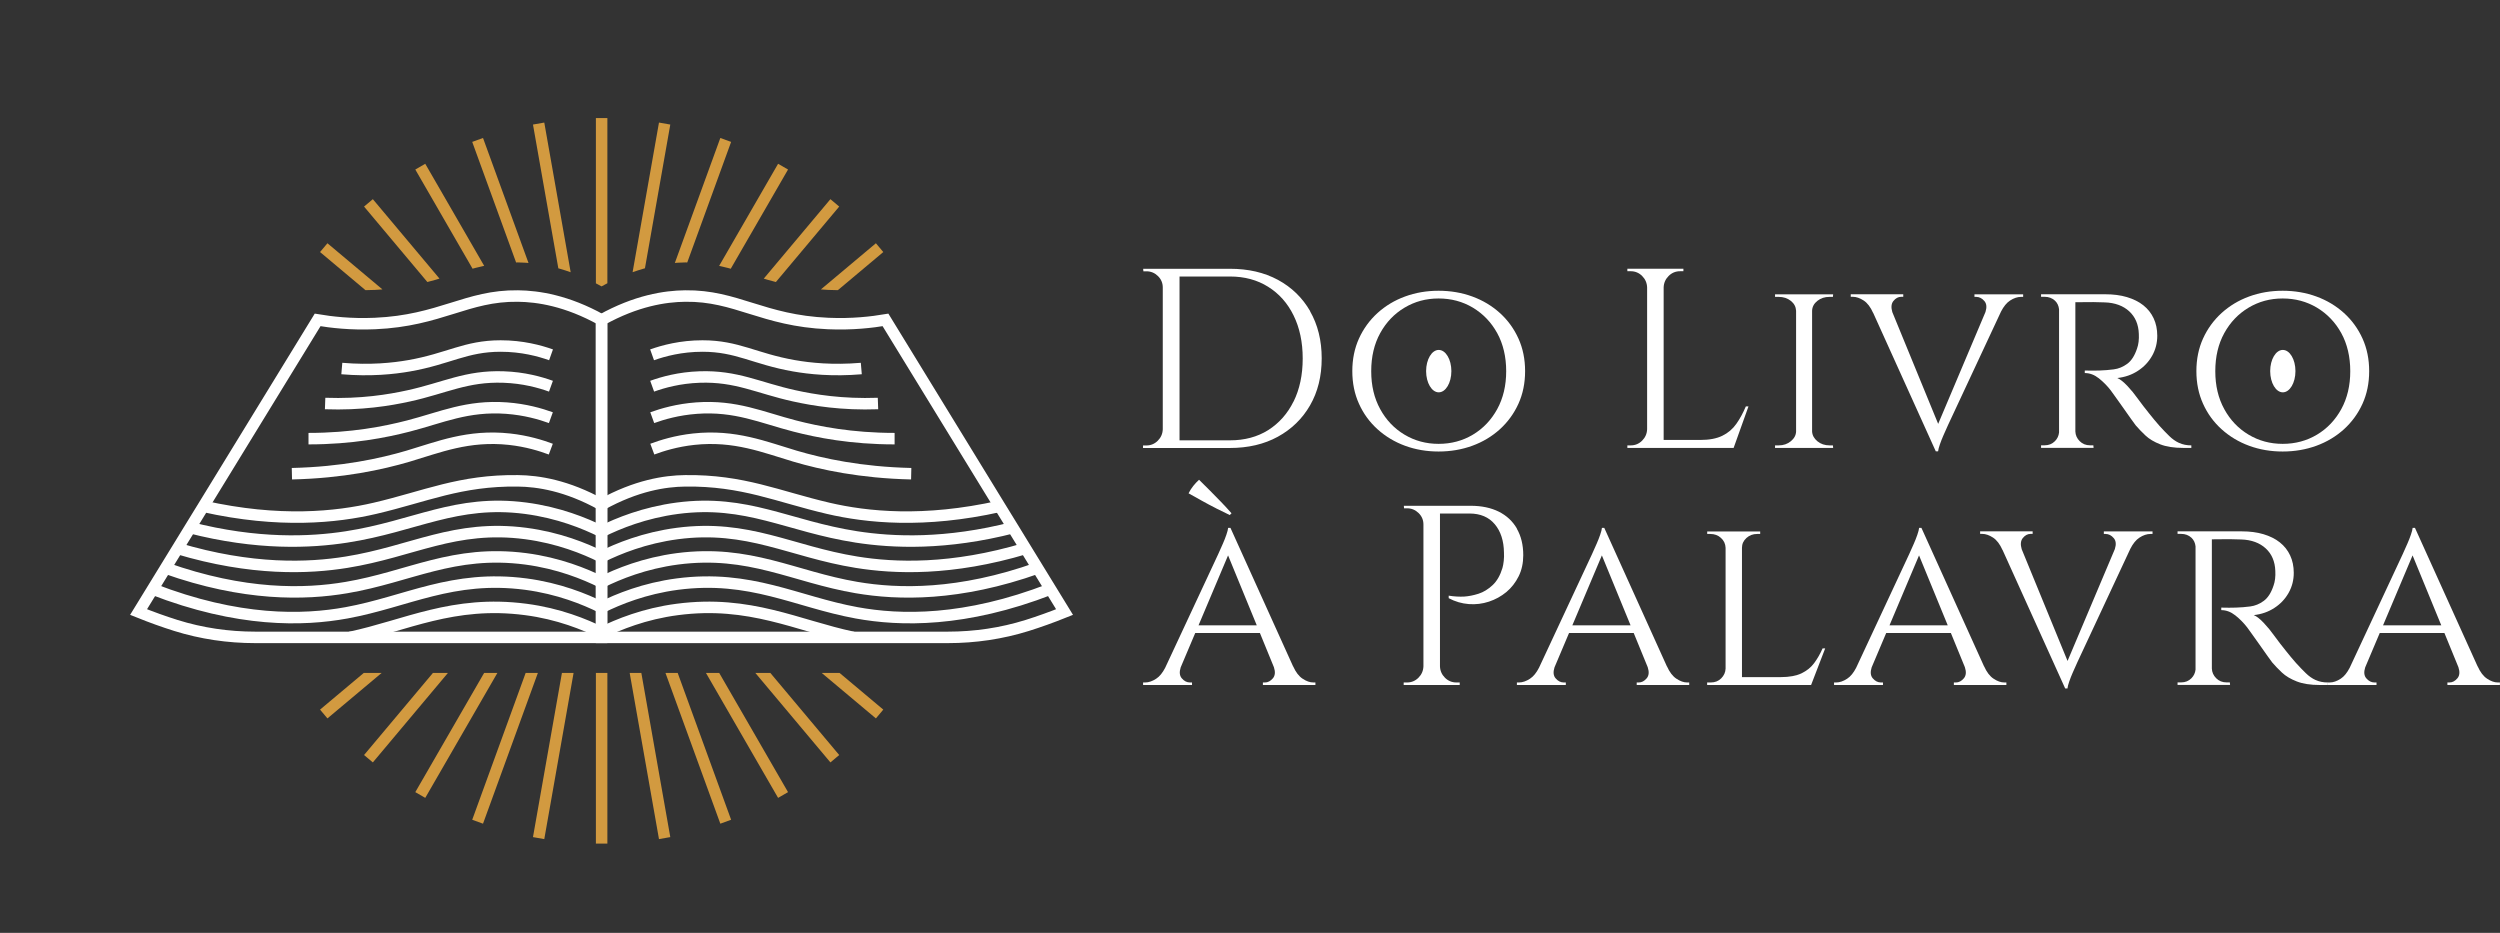 <svg xmlns="http://www.w3.org/2000/svg" xmlns:xlink="http://www.w3.org/1999/xlink" id="Camada_4" data-name="Camada 4" viewBox="0 0 326.57 121.86"><rect x="0" y="0" width="326.57" height="121.86" fill="#333333" stroke="none"/><defs><style>      .cls-1, .cls-2, .cls-3 {        fill: none;      }      .cls-2 {        stroke: #fff;      }      .cls-2, .cls-3 {        stroke-miterlimit: 10;        stroke-width: 1.5px;      }      .cls-3 {        stroke: #d29a40;      }      .cls-4 {        clip-path: url(#clippath);      }      .cls-5 {        fill: #fff;      }    </style><clipPath id="clippath"><path class="cls-1" d="m0,0v121.86h143.16V0H0Zm119.98,78.88v9.02H38.76v-9.02h-22.69c8.47-13.83,16.95-27.65,25.42-41.47,1.72.28,4.33.6,7.48.46,8.58-.37,12-3.67,18.69-3.59,2.63.04,6.39.6,10.92,3.13,4.54-2.53,8.3-3.09,10.93-3.13,6.69-.08,10.11,3.22,18.69,3.59,3.15.14,5.76-.18,7.48-.46,1.25,2.04,2.5,4.08,3.75,6.12h.55v.89c7.03,11.48,14.07,22.97,21.12,34.46h-21.12Z"></path></clipPath></defs><g class="cls-4"><g><line class="cls-3" x1="78.59" y1="15.42" x2="78.59" y2="110.2"></line><line class="cls-3" x1="70.36" y1="16.14" x2="86.82" y2="109.48"></line><line class="cls-3" x1="62.39" y1="18.28" x2="94.8" y2="107.34"></line><line class="cls-3" x1="54.9" y1="21.77" x2="102.29" y2="103.85"></line><line class="cls-3" x1="48.13" y1="26.5" x2="109.05" y2="99.11"></line><line class="cls-3" x1="42.29" y1="32.35" x2="114.9" y2="93.27"></line><line class="cls-3" x1="42.29" y1="93.27" x2="114.9" y2="32.35"></line><line class="cls-3" x1="48.13" y1="99.11" x2="109.05" y2="26.5"></line><line class="cls-3" x1="54.9" y1="103.85" x2="102.29" y2="21.77"></line><line class="cls-3" x1="62.39" y1="107.34" x2="94.8" y2="18.28"></line><line class="cls-3" x1="70.36" y1="109.48" x2="86.82" y2="16.14"></line></g></g><path class="cls-2" d="m78.58,65.93c-4.54-2.52-8.29-3.09-10.92-3.12-7.54-.1-12.12,2.06-18.69,3.59-5.02,1.17-12.47,1.96-22.4-.26"></path><g><path class="cls-2" d="m71.98,46.35c-1.49-.53-3.78-1.15-6.58-1.15-4.58,0-6.82,1.68-11.95,2.58-2.05.36-5.04.68-8.8.36"></path><path class="cls-2" d="m71.97,50.45c-1.41-.51-3.55-1.11-6.19-1.2-4.85-.17-7.65,1.42-12.38,2.46-2.54.56-6.21,1.17-10.93,1"></path><path class="cls-2" d="m71.96,54.56c-1.32-.48-3.33-1.07-5.8-1.25-5.12-.37-8.47,1.22-12.81,2.34-3.02.78-7.39,1.65-13.05,1.65"></path><path class="cls-2" d="m71.95,58.67c-1.23-.46-3.1-1.05-5.41-1.3-5.39-.58-9.28,1.05-13.24,2.22-3.49,1.03-8.57,2.14-15.17,2.29"></path></g><path class="cls-2" d="m78.58,69.44c-2.18-1.08-5.59-2.48-9.91-3.05-9.1-1.19-14.43,2.36-23.4,3.75-4.73.73-11.65,1.05-20.54-1.24"></path><path class="cls-2" d="m78.58,72.74c-2.18-1.08-5.59-2.48-9.91-3.05-9.26-1.21-14.77,2.36-23.4,3.75-4.95.8-12.38,1.11-22.09-1.8"></path><path class="cls-2" d="m78.58,76.05c-2.18-1.08-5.59-2.48-9.91-3.05-9.44-1.23-15.17,2.35-23.4,3.75-5.46.93-13.36,1.11-23.66-2.55"></path><path class="cls-2" d="m78.58,79.35c-2.18-1.08-5.59-2.48-9.91-3.05-9.57-1.25-15.53,2.31-23.4,3.75-5.69,1.04-14.13,1.25-25.34-3.1"></path><path class="cls-2" d="m45.72,83.26c7.28-1.54,13.47-4.89,22.95-3.65,4.32.56,7.73,1.97,9.91,3.04"></path><g><g><path class="cls-5" d="m171.57,89.15c-.45,0-.92-.16-1.41-.49-.49-.32-.9-.86-1.24-1.62h-.01l-8.18-18.09h-.3c-.02.22-.1.52-.23.9-.13.38-.28.76-.45,1.15-.17.39-.37.85-.62,1.39l-6.92,14.83c-.34.66-.73,1.15-1.18,1.44-.49.32-.97.49-1.44.49h-.27v.33h6.39v-.33h-.27c-.4,0-.76-.18-1.07-.55-.29-.34-.33-.82-.14-1.42l1.9-4.49h8.45l1.83,4.47c.2.61.16,1.09-.13,1.44-.31.37-.66.55-1.04.55h-.27v.33h6.86v-.33h-.27Zm-15.01-7.46l3.86-9.14,3.75,9.14h-7.61Z"></path><path class="cls-5" d="m158.83,66.39c.6.3,1.2.6,1.81.89l.23-.23c-.47-.54-.94-1.05-1.42-1.54-.48-.49-.95-.98-1.42-1.45-.47-.48-.94-.94-1.4-1.39-.27.25-.52.51-.75.8-.23.29-.44.61-.62.97.6.33,1.2.67,1.79,1,.59.33,1.19.65,1.79.95Z"></path></g><path class="cls-5" d="m198.16,69.06c-.56-.97-1.35-1.71-2.37-2.22-1.03-.51-2.25-.77-3.68-.77h-8.73l.03.33h.4c.58,0,1.08.21,1.5.62.42.41.63.91.63,1.49v18.53c-.02.58-.24,1.08-.65,1.49-.41.41-.91.62-1.49.62h-.44v.33h7.32v-.33h-.44c-.58,0-1.08-.21-1.49-.62-.41-.41-.63-.91-.65-1.49v-19.96h3.85c1.43,0,2.53.47,3.31,1.4s1.18,2.17,1.2,3.71c.02.36.01.72-.03,1.09s-.1.67-.17.92c-.29.96-.72,1.71-1.29,2.24s-1.18.91-1.84,1.12c-.66.21-1.28.33-1.87.37-.59.03-1.27,0-2.02-.12v.33c.85.45,1.72.7,2.63.77.9.07,1.78-.04,2.63-.32.85-.28,1.6-.7,2.27-1.25.67-.56,1.2-1.24,1.61-2.06.4-.81.6-1.73.6-2.76,0-1.34-.28-2.49-.84-3.46Z"></path><path class="cls-5" d="m220.4,89.15c-.45,0-.92-.16-1.41-.49-.49-.32-.9-.86-1.24-1.62h-.01l-8.18-18.09h-.3c-.02.22-.1.52-.23.9-.13.38-.28.76-.45,1.15-.17.39-.37.85-.62,1.39l-6.92,14.83c-.34.66-.73,1.15-1.18,1.44-.49.32-.97.49-1.44.49h-.27v.33h6.39v-.33h-.27c-.4,0-.76-.18-1.07-.55-.29-.34-.33-.82-.14-1.42l1.9-4.49h8.45l1.83,4.47c.2.61.16,1.09-.13,1.44-.31.37-.66.55-1.04.55h-.27v.33h6.86v-.33h-.27Zm-15.01-7.46l3.86-9.14,3.75,9.14h-7.61Z"></path><path class="cls-5" d="m238.08,84.7c-.31.71-.68,1.35-1.1,1.92s-.98,1.01-1.66,1.34c-.68.32-1.58.49-2.69.49h-5.08v-16.89c0-.51.2-.94.59-1.29.39-.35.85-.52,1.39-.52h.4v-.33h-6.92v.33h.4c.56,0,1.02.17,1.4.52.38.35.58.77.6,1.29v15.78c-.02.49-.21.91-.57,1.27-.36.36-.81.54-1.37.54h-.47v.33h13.58l1.84-4.78h-.33Z"></path><path class="cls-5" d="m261.83,89.15c-.45,0-.92-.16-1.41-.49-.49-.32-.9-.86-1.24-1.62h-.01l-8.18-18.09h-.3c-.02.22-.1.52-.23.9-.13.38-.28.76-.45,1.15-.17.39-.37.85-.62,1.39l-6.92,14.83c-.34.66-.73,1.15-1.18,1.44-.49.32-.97.49-1.44.49h-.27v.33h6.39v-.33h-.27c-.4,0-.76-.18-1.07-.55-.29-.34-.33-.82-.14-1.42l1.9-4.49h8.45l1.83,4.47c.2.61.16,1.09-.13,1.44-.31.37-.66.55-1.04.55h-.27v.33h6.86v-.33h-.27Zm-15.01-7.46l3.86-9.14,3.75,9.14h-7.61Z"></path><path class="cls-5" d="m274.82,69.42v.33h.23c.4,0,.76.18,1.07.55.29.34.33.82.14,1.42l-6.18,14.62-5.99-14.6c-.18-.62-.14-1.1.14-1.45.3-.37.64-.55,1.02-.55h.27v-.33h-6.86v.33h.27c.45,0,.91.16,1.41.48.49.32.9.86,1.24,1.62h.01l8.18,18.09h.3c.02-.22.1-.52.23-.9.13-.38.28-.76.45-1.15.17-.39.37-.85.62-1.39l6.92-14.82c.34-.66.73-1.15,1.18-1.44.49-.32.97-.48,1.44-.48h.27v-.33h-6.35Z"></path><path class="cls-5" d="m302.48,88.83c-.46-.21-.88-.51-1.27-.89-.39-.38-.82-.82-1.29-1.34-.45-.51-.9-1.05-1.35-1.62-.46-.57-.98-1.24-1.55-2.02-.36-.51-.79-1.04-1.29-1.57-.5-.53-.94-.88-1.32-1.04,1-.11,1.9-.42,2.69-.94.79-.51,1.41-1.17,1.86-1.97s.67-1.67.67-2.61c0-.85-.16-1.61-.47-2.27-.31-.67-.76-1.24-1.35-1.71-.59-.47-1.31-.82-2.14-1.07-.84-.25-1.78-.37-2.83-.37h-8.39v.33h.47c.53,0,.98.17,1.34.5.32.3.49.68.54,1.13v16.1c-.05.43-.22.81-.54,1.13-.36.36-.8.54-1.34.54h-.47v.33h6.86l-.03-.33h-.44c-.53,0-.98-.18-1.34-.54-.36-.36-.55-.78-.57-1.27v-16.88c.14,0,.5,0,1.1-.01.78-.02,1.69-.01,2.74.03.67.02,1.27.13,1.81.33s1,.48,1.39.84c.39.36.69.78.9,1.27.21.49.33,1.05.35,1.67.02.36.01.7-.03,1.04-.04.33-.11.62-.2.87-.31.94-.74,1.61-1.29,2.01-.55.4-1.13.64-1.76.72-.62.08-1.25.13-1.87.15-.56.02-1.19.02-1.91,0v.33c.65,0,1.26.23,1.84.69.58.46,1.09.98,1.54,1.56.07.09.26.35.57.79.31.44.66.92,1.04,1.46.38.53.73,1.03,1.05,1.49s.53.74.62.85c.36.42.78.86,1.27,1.32.49.46,1.13.84,1.92,1.15.79.31,1.8.47,3.03.47h1.04v-.33c-.6,0-1.13-.11-1.59-.32Z"></path><path class="cls-5" d="m326.3,89.15c-.45,0-.92-.16-1.41-.49-.49-.32-.9-.86-1.24-1.62h-.01l-8.18-18.09h-.3c-.02.22-.1.52-.23.9-.13.38-.28.76-.45,1.15-.17.39-.37.85-.62,1.39l-6.92,14.83c-.34.66-.73,1.15-1.18,1.44-.49.32-.97.49-1.44.49h-.27v.33h6.39v-.33h-.27c-.4,0-.76-.18-1.07-.55-.29-.34-.33-.82-.14-1.42l1.9-4.49h8.45l1.83,4.47c.2.61.16,1.09-.13,1.44-.31.37-.66.55-1.04.55h-.27v.33h6.86v-.33h-.27Zm-15.01-7.46l3.86-9.14,3.75,9.14h-7.61Z"></path></g><g><path class="cls-5" d="m171.15,40.66c-1.01-1.76-2.42-3.13-4.21-4.1-1.8-.97-3.88-1.45-6.27-1.45h-11.34l.03.33h.4c.58,0,1.08.21,1.5.62.42.41.63.91.63,1.49v18.53c-.02.58-.24,1.08-.65,1.49-.41.41-.91.62-1.49.62h-.44v.33h11.34c2.39,0,4.48-.49,6.27-1.47,1.79-.98,3.2-2.35,4.21-4.1,1.01-1.75,1.52-3.8,1.52-6.14s-.51-4.39-1.52-6.15Zm-2.17,11.77c-.79,1.61-1.9,2.85-3.31,3.75-1.42.89-3.08,1.34-5,1.34h-6.59v-21.4h6.59c1.9,0,3.56.45,4.98,1.34,1.43.89,2.54,2.14,3.33,3.75.79,1.61,1.19,3.48,1.19,5.62s-.4,4.01-1.19,5.62Z"></path><path class="cls-5" d="m187.92,37.98c1.56,0,3.03.25,4.4.75s2.57,1.22,3.61,2.16c1.04.94,1.84,2.05,2.42,3.33.58,1.28.87,2.7.87,4.26s-.29,2.98-.87,4.26c-.58,1.28-1.39,2.39-2.42,3.33-1.04.94-2.24,1.66-3.61,2.16s-2.84.75-4.4.75-3.02-.25-4.38-.75c-1.36-.5-2.56-1.22-3.6-2.16-1.04-.94-1.84-2.04-2.42-3.33-.58-1.28-.87-2.7-.87-4.26s.29-2.98.87-4.26c.58-1.28,1.39-2.39,2.42-3.33,1.04-.94,2.23-1.66,3.6-2.16,1.36-.5,2.82-.75,4.38-.75Zm0,20c1.65,0,3.14-.4,4.48-1.2,1.34-.8,2.4-1.92,3.18-3.34.78-1.43,1.17-3.08,1.17-4.95s-.39-3.55-1.17-4.97c-.78-1.42-1.84-2.52-3.18-3.33-1.34-.8-2.83-1.2-4.48-1.2s-3.11.4-4.45,1.2c-1.34.8-2.4,1.91-3.18,3.33s-1.17,3.07-1.17,4.97.39,3.52,1.17,4.95,1.84,2.54,3.18,3.34c1.34.8,2.82,1.2,4.45,1.2Z"></path><path class="cls-5" d="m228.05,53.1c-.36.85-.77,1.61-1.24,2.27-.47.67-1.08,1.19-1.82,1.55-.75.37-1.71.55-2.89.55h-4.78v-19.93c.02-.58.24-1.08.65-1.49.41-.41.91-.62,1.49-.62h.44v-.33h-7.32v.33h.44c.58,0,1.08.21,1.49.62.41.41.63.91.65,1.49v18.53c-.02.58-.24,1.08-.65,1.49-.41.41-.91.62-1.49.62h-.44v.33h13.88l1.94-5.42h-.33Z"></path><path class="cls-5" d="m238.99,58.18c-.62,0-1.15-.18-1.59-.54-.43-.36-.66-.78-.69-1.27v-15.78c.02-.51.25-.94.69-1.29.44-.35.96-.52,1.59-.52h.44l.03-.33h-7.59v.33h.47c.62,0,1.15.17,1.59.52.44.35.66.77.69,1.29v15.78c-.02.49-.25.91-.69,1.27-.44.36-.96.54-1.59.54h-.47v.33h7.59l-.03-.33h-.44Z"></path><path class="cls-5" d="m257.92,38.45v.33h.23c.4,0,.76.18,1.07.55.29.34.33.82.14,1.42l-6.18,14.62-5.99-14.6c-.18-.62-.14-1.1.14-1.45.3-.37.64-.55,1.02-.55h.27v-.33h-6.86v.33h.27c.45,0,.91.16,1.41.48.49.32.9.86,1.24,1.62h.01l8.18,18.09h.3c.02-.22.1-.52.23-.9.13-.38.28-.76.45-1.15.17-.39.37-.85.62-1.39l6.92-14.82c.34-.66.73-1.15,1.18-1.44.49-.32.97-.48,1.44-.48h.27v-.33h-6.35Z"></path><path class="cls-5" d="m284.65,57.86c-.46-.21-.88-.51-1.27-.89-.39-.38-.82-.82-1.29-1.34-.45-.51-.9-1.05-1.35-1.62-.46-.57-.98-1.24-1.55-2.02-.36-.51-.79-1.04-1.29-1.57-.5-.53-.94-.88-1.32-1.04,1-.11,1.9-.42,2.69-.94.79-.51,1.41-1.17,1.86-1.97s.67-1.67.67-2.61c0-.85-.16-1.61-.47-2.27-.31-.67-.76-1.24-1.35-1.71-.59-.47-1.31-.82-2.14-1.07-.84-.25-1.78-.37-2.83-.37h-8.39v.33h.47c.53,0,.98.17,1.34.5.32.3.49.68.54,1.13v16.1c-.05.43-.22.81-.54,1.13-.36.36-.8.54-1.34.54h-.47v.33h6.86l-.03-.33h-.44c-.53,0-.98-.18-1.34-.54-.36-.36-.55-.78-.57-1.27v-16.88c.14,0,.5,0,1.1-.01.78-.02,1.69-.01,2.74.03.67.02,1.27.13,1.81.33s1,.48,1.39.84c.39.36.69.78.9,1.27.21.49.33,1.05.35,1.67.02.36.01.7-.03,1.04-.04.33-.11.62-.2.87-.31.94-.74,1.61-1.29,2.01-.55.4-1.13.64-1.76.72-.62.08-1.25.13-1.87.15-.56.02-1.19.02-1.91,0v.33c.65,0,1.26.23,1.84.69.58.46,1.09.98,1.54,1.56.07.09.26.35.57.79.31.44.66.92,1.04,1.46.38.53.73,1.03,1.05,1.49s.53.74.62.85c.36.42.78.86,1.27,1.32.49.46,1.13.84,1.92,1.15.79.31,1.8.47,3.03.47h1.04v-.33c-.6,0-1.13-.11-1.59-.32Z"></path><path class="cls-5" d="m298.18,37.98c1.56,0,3.03.25,4.4.75s2.57,1.22,3.61,2.16c1.04.94,1.84,2.05,2.42,3.33.58,1.28.87,2.7.87,4.26s-.29,2.98-.87,4.26c-.58,1.28-1.39,2.39-2.42,3.33-1.04.94-2.24,1.66-3.61,2.16s-2.84.75-4.4.75-3.02-.25-4.38-.75c-1.36-.5-2.56-1.22-3.6-2.16-1.04-.94-1.84-2.04-2.42-3.33-.58-1.28-.87-2.7-.87-4.26s.29-2.98.87-4.26c.58-1.28,1.39-2.39,2.42-3.33,1.04-.94,2.23-1.66,3.6-2.16,1.36-.5,2.82-.75,4.38-.75Zm0,20c1.65,0,3.14-.4,4.48-1.2,1.34-.8,2.4-1.92,3.18-3.34.78-1.43,1.17-3.08,1.17-4.95s-.39-3.55-1.17-4.97c-.78-1.42-1.84-2.52-3.18-3.33-1.34-.8-2.83-1.2-4.48-1.2s-3.11.4-4.45,1.2c-1.34.8-2.4,1.91-3.18,3.33s-1.17,3.07-1.17,4.97.39,3.52,1.17,4.95,1.84,2.54,3.18,3.34c1.34.8,2.82,1.2,4.45,1.2Z"></path><ellipse class="cls-5" cx="187.94" cy="48.48" rx="1.65" ry="2.77"></ellipse><ellipse class="cls-5" cx="298.2" cy="48.48" rx="1.65" ry="2.77"></ellipse></g><path class="cls-2" d="m78.58,41.79v41.47h-45.25c-3.51,0-7.01-.51-10.36-1.56-1.56-.49-3.18-1.07-4.87-1.75,1.17-1.91,2.34-3.82,3.52-5.74.52-.85,1.04-1.7,1.57-2.56.55-.9,1.1-1.8,1.66-2.71.57-.93,1.14-1.86,1.72-2.8,4.97-8.11,9.95-16.23,14.92-24.35,1.72.29,4.33.61,7.48.47,8.58-.37,12-3.68,18.69-3.59,2.63.03,6.39.6,10.92,3.12Z"></path><path class="cls-2" d="m78.58,65.93c4.54-2.52,8.29-3.09,10.92-3.12,7.54-.1,12.12,2.06,18.69,3.59,5.02,1.17,12.47,1.96,22.4-.26"></path><g><path class="cls-2" d="m85.18,46.35c1.49-.53,3.78-1.15,6.58-1.15,4.58,0,6.82,1.68,11.95,2.58,2.05.36,5.04.68,8.8.36"></path><path class="cls-2" d="m85.19,50.45c1.41-.51,3.55-1.11,6.19-1.2,4.85-.17,7.65,1.42,12.38,2.46,2.54.56,6.21,1.17,10.93,1"></path><path class="cls-2" d="m85.2,54.56c1.32-.48,3.33-1.07,5.8-1.25,5.12-.37,8.47,1.22,12.81,2.34,3.02.78,7.39,1.65,13.05,1.65"></path><path class="cls-2" d="m85.21,58.67c1.23-.46,3.1-1.05,5.41-1.3,5.39-.58,9.28,1.05,13.24,2.22,3.49,1.03,8.57,2.14,15.17,2.29"></path></g><path class="cls-2" d="m78.58,69.44c2.18-1.08,5.59-2.48,9.91-3.05,9.1-1.19,14.43,2.36,23.4,3.75,4.73.73,11.65,1.05,20.54-1.24"></path><path class="cls-2" d="m78.58,72.74c2.18-1.08,5.59-2.48,9.91-3.05,9.26-1.21,14.77,2.36,23.4,3.75,4.95.8,12.38,1.11,22.09-1.8"></path><path class="cls-2" d="m78.58,76.05c2.18-1.08,5.59-2.48,9.91-3.05,9.44-1.23,15.17,2.35,23.4,3.75,5.46.93,13.36,1.11,23.66-2.55"></path><path class="cls-2" d="m78.58,79.35c2.18-1.08,5.59-2.48,9.91-3.05,9.57-1.25,15.53,2.31,23.4,3.75,5.69,1.04,14.13,1.25,25.34-3.1"></path><path class="cls-2" d="m78.58,82.65c2.18-1.07,5.59-2.48,9.91-3.04,9.48-1.24,15.67,2.11,22.95,3.65"></path><path class="cls-2" d="m78.58,41.79v41.47h45.25c3.51,0,7.01-.51,10.36-1.56,1.56-.49,3.18-1.07,4.87-1.75-1.17-1.91-2.34-3.82-3.52-5.74-.52-.85-1.04-1.7-1.57-2.56-.55-.9-1.1-1.8-1.66-2.71-.57-.93-1.14-1.86-1.72-2.8-4.97-8.11-9.95-16.23-14.92-24.35-1.72.29-4.33.61-7.48.47-8.58-.37-12-3.68-18.69-3.59-2.63.03-6.39.6-10.92,3.12Z"></path></svg>